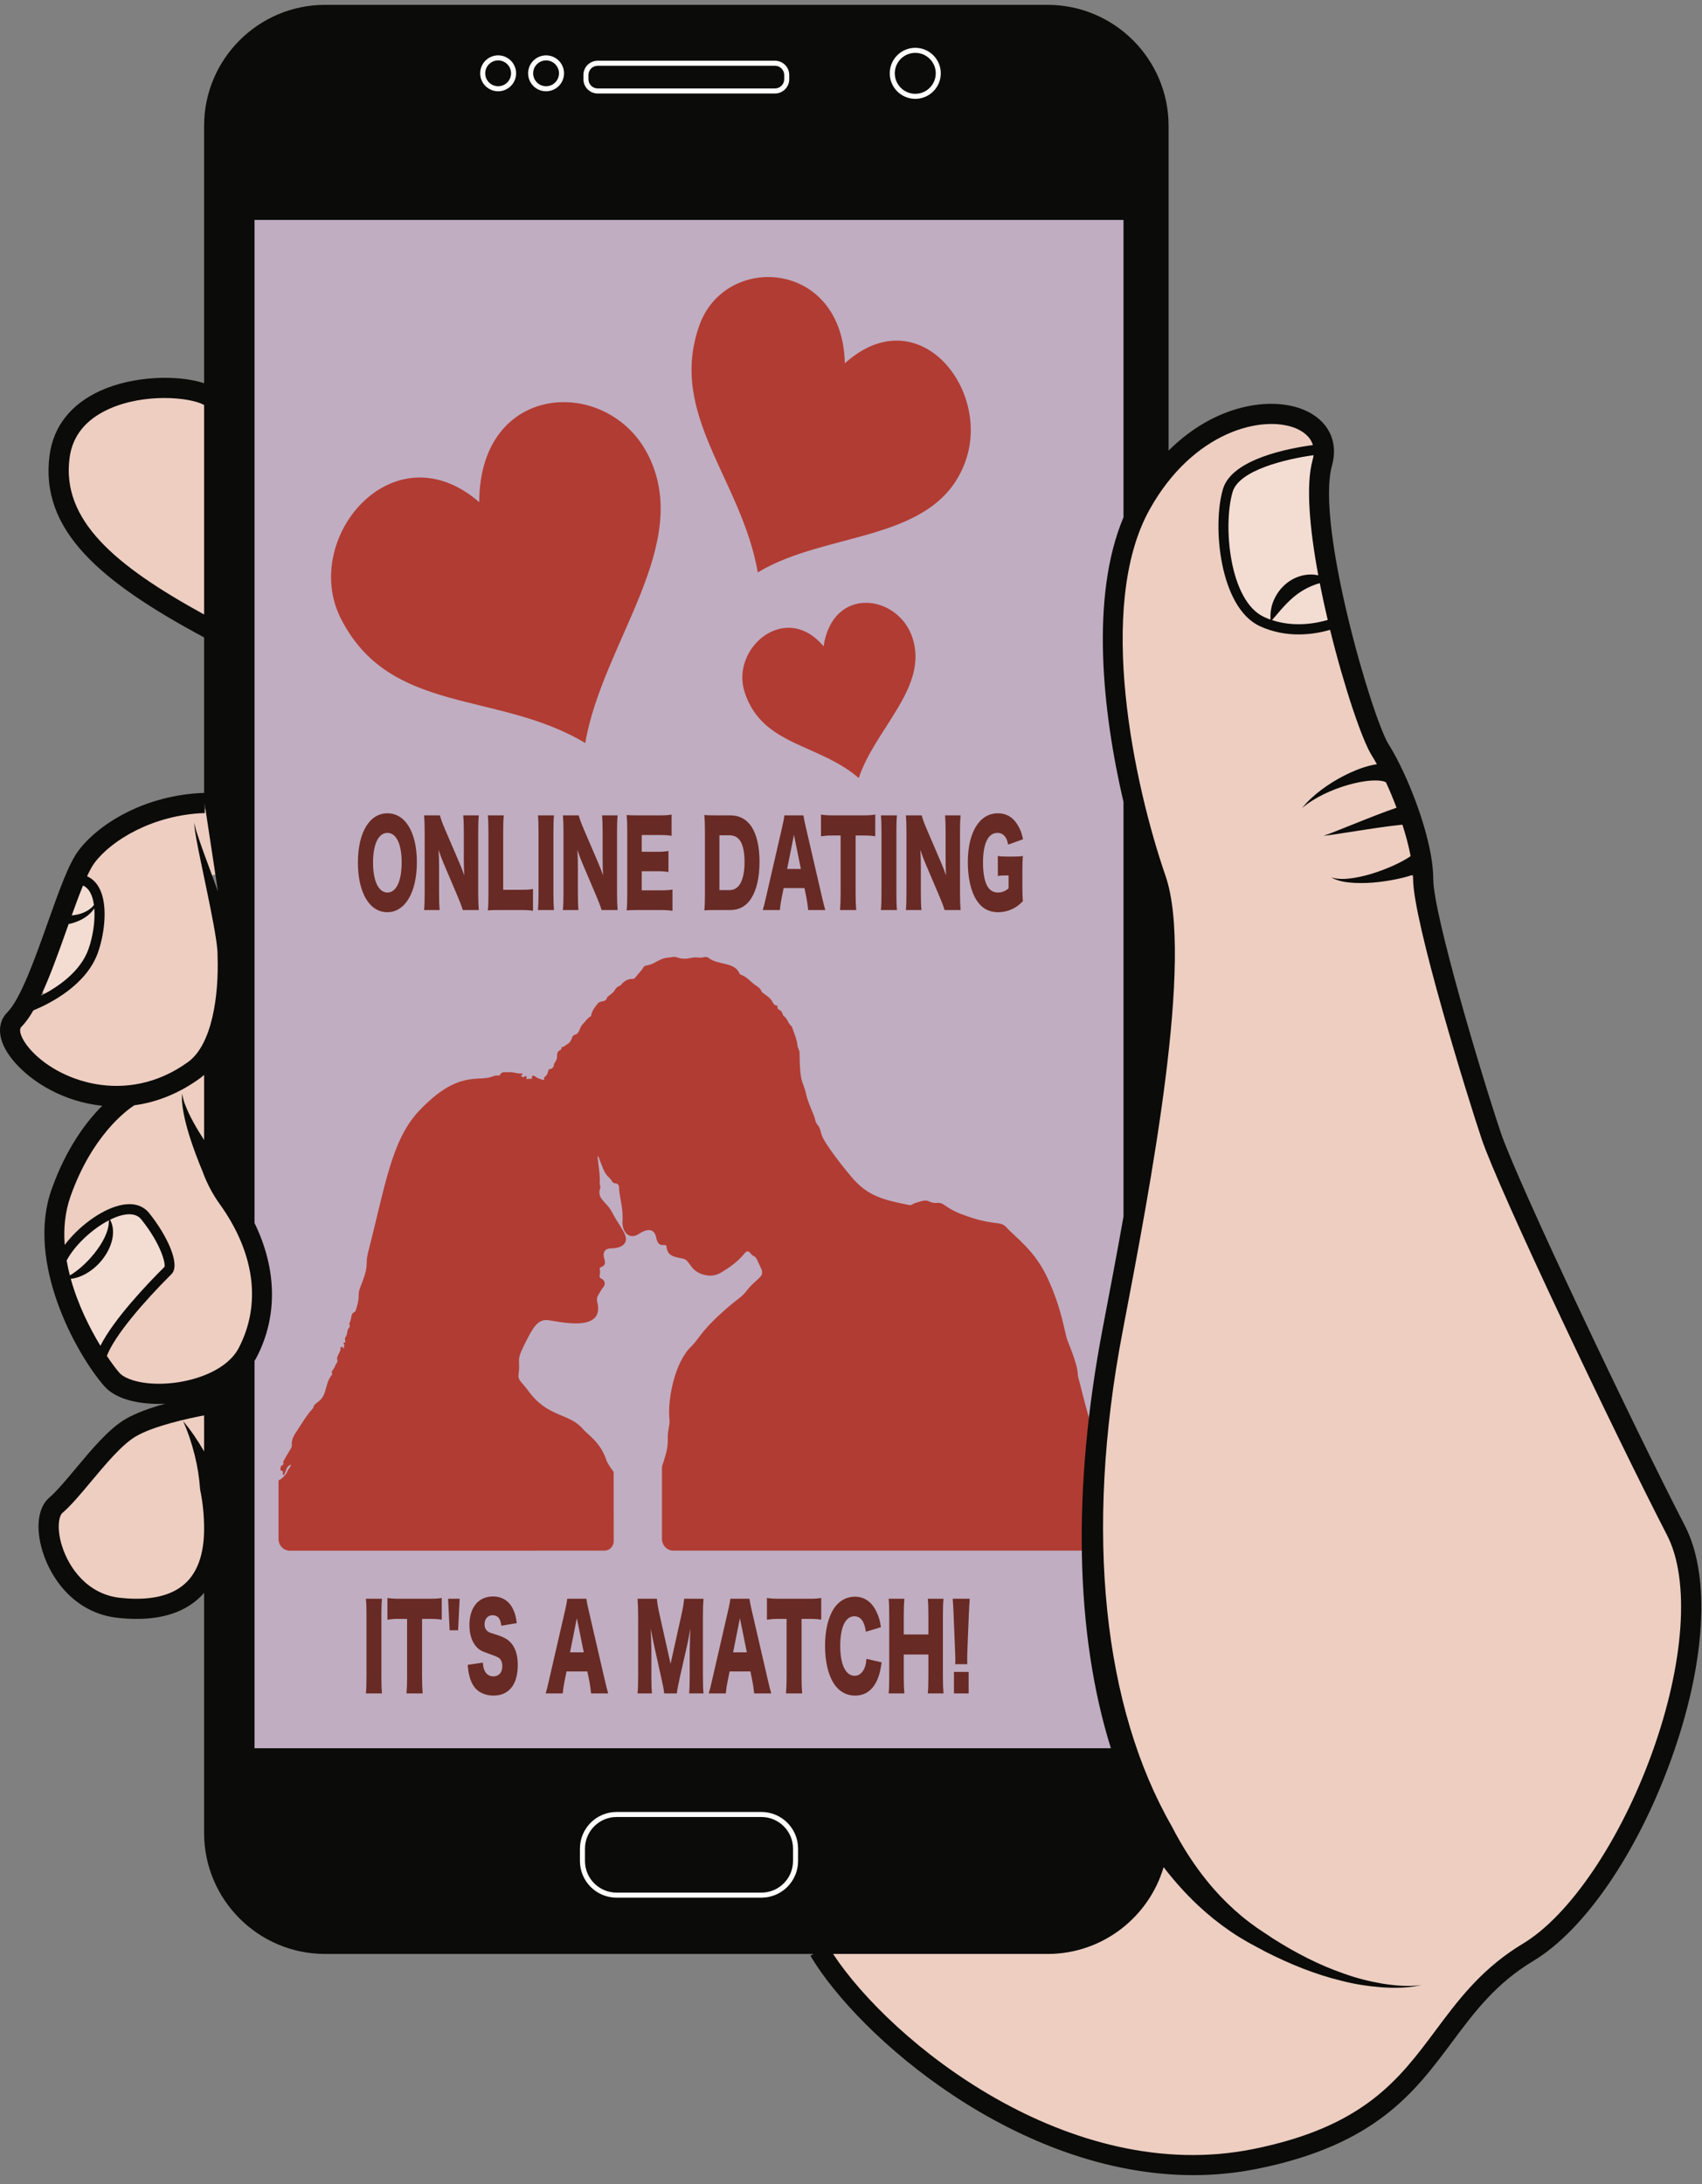 <?xml version="1.0" encoding="UTF-8" standalone="no"?>
<svg
   xmlns:dc="http://purl.org/dc/elements/1.1/"
   xmlns:cc="http://creativecommons.org/ns#"
   xmlns:rdf="http://www.w3.org/1999/02/22-rdf-syntax-ns#"
   xmlns:svg="http://www.w3.org/2000/svg"
   xmlns="http://www.w3.org/2000/svg"
   xmlns:sodipodi="http://sodipodi.sourceforge.net/DTD/sodipodi-0.dtd"
   xmlns:inkscape="http://www.inkscape.org/namespaces/inkscape"
   version="1.1"
   x="0"
   y="0"
   width="399"
   height="512"
   viewBox="0, 0, 399, 512"
   id="svg1214165"
   inkscape:version="0.91 r13725"
   sodipodi:docname="datingappinhand.svg">
  <rect x="0" y="0" width="399" height="512" fill="#808080" stroke="none"/>
  <defs
     id="defs1214172" />
  <sodipodi:namedview
     pagecolor="#ffffff"
     bordercolor="#666666"
     borderopacity="1"
     objecttolerance="10"
     gridtolerance="10"
     guidetolerance="10"
     inkscape:pageopacity="0"
     inkscape:pageshadow="2"
     inkscape:window-width="1916"
     inkscape:window-height="1035"
     id="namedview1214170"
     showgrid="false"
     inkscape:zoom="0.93303299"
     inkscape:cx="246.23729"
     inkscape:cy="296.05024"
     inkscape:window-x="4"
     inkscape:window-y="1"
     inkscape:window-maximized="1"
     inkscape:current-layer="Layer_1" />
  <g
     id="Layer_1">
    <g
       id="g1214995">
      <g
         id="g1214956">
        <rect
           y="415.819"
           x="94.734"
           height="34.712"
           width="139.571"
           id="rect1214954"
           style="opacity:1;fill:#ffffff;fill-opacity:1;fill-rule:evenodd;stroke:none;stroke-width:3;stroke-linecap:round;stroke-linejoin:round;stroke-miterlimit:4;stroke-dasharray:none;stroke-opacity:1" />
        <rect
           style="opacity:1;fill:#ffffff;fill-opacity:1;fill-rule:evenodd;stroke:none;stroke-width:3;stroke-linecap:round;stroke-linejoin:round;stroke-miterlimit:4;stroke-dasharray:none;stroke-opacity:1"
           id="rect1214952"
           width="139.571"
           height="34.712"
           x="100.52"
           y="5.785" />
        <rect
           style="opacity:1;fill:#c0adc1;fill-opacity:1;fill-rule:evenodd;stroke:none;stroke-width:3;stroke-linecap:round;stroke-linejoin:round;stroke-miterlimit:4;stroke-dasharray:none;stroke-opacity:1"
           id="rect1214768"
           width="215.514"
           height="367.367"
           x="54.237"
           y="47.006" />
        <path
           style="opacity:1;fill:#edcec1;fill-opacity:1;fill-rule:evenodd;stroke:#edcec1;stroke-width:3;stroke-linecap:round;stroke-linejoin:round;stroke-miterlimit:4;stroke-dasharray:none;stroke-opacity:1"
           d="M 39.371 93.961 C 34.724 94.059 29.144 94.838 26.541 96.008 C 19.431 99.204 16.773 103.212 16.785 110.729 C 16.801 120.745 24.029 129.423 40.727 139.465 C 44.06 141.47 47.034 143.113 47.332 143.113 C 47.63 143.114 47.873 132.368 47.873 119.232 L 47.873 95.35 L 45.885 94.58 C 44.612 94.087 42.16 93.902 39.371 93.961 z M 298.273 99.842 C 296.066 99.861 293.623 100.256 291.102 101.043 C 280.07 104.487 270.267 115.197 266.361 128.074 C 261.1 145.419 263.762 175.68 272.965 203.137 C 275.256 209.973 275.269 210.079 275.26 224.832 C 275.248 244.284 273.298 259.471 265.189 303.295 C 259.994 331.373 259.463 336.375 259.432 357.531 C 259.402 377.682 260.127 384.625 263.791 399.246 C 268.53 418.156 278.089 436.349 288.482 446.238 C 299.3 456.531 317.312 464.885 328.809 464.943 C 332.349 464.961 332.904 465.116 331.781 465.768 C 329.674 466.991 318.867 465.962 311.545 463.84 C 298.391 460.028 284.196 451.479 276.553 442.766 L 273.02 438.738 L 271.062 442.738 C 268.494 447.988 261.838 454.15 256.35 456.359 C 252.26 458.005 251.54 458.048 224.123 458.268 L 196.08 458.492 L 197.688 460.803 C 200.226 464.453 210.462 474.81 216.01 479.342 C 231.018 491.601 249.23 500.539 265.486 503.621 C 273.432 505.128 290.121 504.591 297.727 502.584 C 315.671 497.849 323.525 492.419 335.887 476.199 C 343.796 465.821 349.12 460.427 355.783 456.037 C 374.952 443.409 391.962 409.084 393.309 380.312 C 393.824 369.298 393.059 365.14 389.102 357.453 C 380.524 340.793 357.206 291.436 350.533 275.814 C 345.008 262.879 332.857 221.25 331.506 210.629 C 330.977 206.471 330.927 206.394 328.811 206.576 C 320.894 207.258 313.284 207.043 312.408 206.111 C 311.619 205.272 311.72 205.171 313.023 205.484 C 315.339 206.041 321.602 204.72 326.113 202.725 L 330.092 200.965 L 329.602 197.893 C 329.332 196.203 328.832 194.541 328.492 194.201 C 328.15 193.859 324.603 194.101 320.545 194.744 C 309.629 196.473 309.22 196.135 317.975 192.629 C 322.35 190.877 326.142 189.353 326.4 189.24 C 326.659 189.128 326.363 187.773 325.744 186.232 L 324.619 183.432 L 320.061 183.797 C 316.796 184.059 314.022 184.902 310.281 186.768 L 305.059 189.373 L 307.471 186.885 C 310.025 184.249 318.786 179.271 320.871 179.271 C 321.595 179.271 321.939 178.898 321.701 178.369 C 318.781 171.862 315.978 164.076 314.02 157.037 L 311.617 148.406 L 306.48 148.732 C 299.287 149.189 295.506 148.012 291.797 144.154 C 289.641 141.912 288.356 139.679 287.363 136.451 C 284.544 127.283 284.752 116.307 287.826 112.018 C 289.64 109.486 295.782 106.523 302.145 105.107 C 306.868 104.057 307.422 103.769 306.609 102.789 C 304.977 100.82 301.953 99.81 298.273 99.842 z M 307.127 107.018 L 305.32 107.396 C 299.885 108.532 293.602 110.952 291.473 112.73 L 289.049 114.754 L 289.049 124.053 C 289.05 132.298 289.246 133.783 290.773 137.164 C 291.721 139.261 293.493 141.817 294.713 142.844 L 296.932 144.711 L 297.889 141.945 C 299.254 138.003 302.19 135.214 305.543 134.678 L 308.359 134.229 L 307.742 129.451 C 307.404 126.824 307.127 120.701 307.127 115.846 L 307.127 107.018 z M 308.322 137.57 C 307.187 137.573 304.992 139.047 301.898 141.898 C 299.097 144.481 298.856 144.927 300.014 145.383 C 301.692 146.044 305.934 146.138 308.742 145.576 C 310.895 145.146 310.899 145.138 310.203 141.779 C 309.82 139.928 309.251 138.14 308.938 137.805 C 308.791 137.647 308.584 137.57 308.322 137.57 z M 47.027 190.967 C 44.722 190.867 37.393 192.706 33.596 194.461 C 28.316 196.901 24.54 199.637 22.502 202.5 L 21.045 204.545 L 22.707 206.797 C 24.122 208.713 24.371 209.927 24.371 214.951 C 24.371 219.961 24.062 221.481 22.332 225.004 C 20.182 229.383 16.427 232.961 11.234 235.576 C 7.691 237.361 4.922 240.872 5.535 242.805 C 6.773 246.704 15.253 252.369 21.873 253.717 C 26.059 254.569 32.868 253.935 37.25 252.283 C 45.02 249.355 48.509 244.453 50.1 234.232 C 51.181 227.285 50.636 220.462 47.994 207.838 C 45.053 193.784 44.855 192.588 45.602 193.396 C 45.958 193.782 46.972 196.315 47.857 199.025 C 48.743 201.736 49.583 203.839 49.723 203.699 C 50.068 203.354 48.163 191.614 47.684 191.135 C 47.584 191.036 47.357 190.981 47.027 190.967 z M 19.816 207.893 L 18.658 210.666 C 18.021 212.191 17.5 213.561 17.5 213.711 C 17.5 214.157 18.052 214.031 19.998 213.145 C 22.109 212.183 22.133 212.077 20.803 209.674 L 19.816 207.893 z M 21.592 214.193 C 21.561 214.189 21.526 214.192 21.486 214.203 C 21.298 214.256 21.011 214.488 20.574 214.871 C 19.878 215.482 18.645 216.183 17.834 216.43 C 16.76 216.756 15.701 218.696 13.941 223.566 C 12.612 227.245 11.355 230.701 11.148 231.244 C 10.543 232.837 13.547 230.955 16.793 227.709 C 19.579 224.923 21.84 219.475 21.84 215.549 C 21.84 214.649 21.81 214.226 21.592 214.193 z M 47.332 253.16 C 47.034 253.296 44.836 254.42 42.449 255.658 C 40.063 256.897 36.263 258.443 34.006 259.094 C 30.635 260.065 29.279 260.975 26.414 264.191 C 20.396 270.947 15.332 282.154 15.332 288.715 L 15.332 290.824 L 18.629 287.785 C 22.499 284.218 27.005 281.999 30.432 281.977 C 33.322 281.958 36.694 285.11 39.1 290.08 C 42.139 296.359 42.013 297.209 37.279 302.326 C 31.623 308.441 28.053 312.93 26.648 315.697 C 25.553 317.855 25.575 318.076 27.041 319.939 C 27.892 321.021 29.591 322.343 30.818 322.877 C 33.807 324.178 40.988 324.155 45.455 322.828 C 53.65 320.395 57.851 314.673 58.555 304.994 C 59.018 298.613 57.042 292.152 52.166 284.125 C 47.102 275.788 42.161 262.744 42.1 257.555 C 42.079 255.834 43.356 256.658 43.779 258.639 C 44.013 259.732 45.019 261.931 46.016 263.521 L 47.828 266.414 L 47.852 259.664 C 47.864 255.952 47.63 253.025 47.332 253.16 z M 30.025 285.037 C 29.523 285.019 29.008 285.106 28.473 285.295 C 26.851 285.866 26.578 286.34 26.77 288.242 C 27.188 292.397 23.283 297.909 18.766 299.539 C 16.913 300.207 17.177 301.67 20.387 308.52 L 23.273 314.68 L 26.658 310.072 C 28.519 307.538 31.985 303.435 34.361 300.955 L 38.682 296.445 L 36.352 291.715 C 34.124 287.191 32.201 285.117 30.025 285.037 z M 24.379 287.412 C 23.128 287.228 16.055 294.606 16.055 296.285 C 16.055 297.161 16.507 297.871 17.064 297.871 C 19.096 297.871 25.187 289.474 24.547 287.555 C 24.519 287.471 24.462 287.424 24.379 287.412 z M 46.186 332.584 C 43.587 332.584 43.484 333.209 45.578 336.238 C 46.642 337.778 47.594 339.049 47.693 339.064 C 47.793 339.08 47.873 337.628 47.873 335.838 C 47.873 332.911 47.703 332.584 46.186 332.584 z M 41.719 333.746 C 40.854 333.709 39.602 334.133 37.574 334.799 C 31.652 336.743 29.344 338.641 20.686 348.686 C 14.09 356.337 13.795 356.825 14.248 359.289 C 15.457 365.862 19.856 371.566 25.184 373.465 C 28.877 374.782 33.751 374.777 38.203 373.455 C 44.59 371.558 47.16 367.141 47.137 358.098 C 47.12 351.541 46.129 344.008 44.596 338.795 C 43.525 335.153 43.16 333.809 41.719 333.746 z "
           id="path1214716" />
        <path
           style="opacity:1;fill:#f3dcd2;fill-opacity:1;fill-rule:evenodd;stroke:#f3dcd2;stroke-width:2.169;stroke-linecap:round;stroke-linejoin:round;stroke-miterlimit:4;stroke-dasharray:none;stroke-opacity:1"
           d="M 307.162 107.01 L 305.338 107.393 C 299.981 108.512 293.623 110.932 291.594 112.627 C 289.626 114.27 289.217 115.201 288.764 119.045 C 287.672 128.316 289.957 138.053 294.285 142.572 C 296.69 145.084 297.139 145.065 297.719 142.426 C 298.629 138.281 303.079 134.436 306.967 134.436 L 308.686 134.436 L 307.666 128.109 C 307.085 124.497 306.757 118.612 306.904 114.396 L 307.162 107.01 z M 308.324 137.57 C 307.191 137.572 305.001 139.04 301.932 141.869 C 299.606 144.013 299.003 144.959 299.686 145.393 C 300.785 146.09 305.676 146.189 308.742 145.576 C 310.895 145.146 310.899 145.138 310.203 141.779 C 309.82 139.928 309.251 138.14 308.938 137.805 C 308.791 137.648 308.586 137.57 308.324 137.57 z M 20.059 208.199 C 19.732 208.199 17.5 213.008 17.5 213.711 C 17.5 214.329 19.395 213.871 20.59 212.965 C 21.622 212.182 21.731 211.624 21.15 210.096 C 20.754 209.052 20.262 208.199 20.059 208.199 z M 21.592 214.193 C 21.561 214.189 21.526 214.192 21.486 214.203 C 21.298 214.256 21.011 214.488 20.574 214.871 C 19.878 215.482 18.645 216.183 17.834 216.43 C 16.76 216.756 15.701 218.696 13.941 223.566 C 12.612 227.245 11.349 230.713 11.137 231.271 C 10.489 232.975 15.234 229.842 17.602 227.002 C 19.751 224.424 21.84 218.779 21.84 215.549 C 21.84 214.649 21.81 214.226 21.592 214.193 z M 30.076 285.031 C 29.585 285.008 29.083 285.092 28.568 285.277 C 27.04 285.829 26.709 286.444 26.592 288.951 C 26.402 293.012 23.431 297.384 19.76 299.004 L 16.889 300.27 L 18.275 303.785 C 19.038 305.719 20.49 308.938 21.504 310.939 L 23.348 314.578 L 26.695 310.021 C 28.536 307.515 31.985 303.435 34.361 300.955 L 38.682 296.445 L 36.352 291.715 C 34.149 287.241 32.203 285.133 30.076 285.031 z M 24.346 287.379 C 23.081 287.208 16.055 294.617 16.055 296.314 C 16.055 297.17 16.509 297.871 17.064 297.871 C 19.134 297.871 25.2 289.444 24.518 287.518 C 24.488 287.435 24.43 287.39 24.346 287.379 z "
           id="path1214751" />
        <g
           id="g1214884"
           transform="matrix(0.084,0,0,0.087,63.197,222.809)"
           style="fill:#b13c33;fill-opacity:1">
          <path
             id="path1214886"
             d="m 2258.006,1154.995 c -5.796,-17.22 5.285,-17.828 -30.655,-102.681 -8.953,-21.137 -14.135,-81.196 -55.26,-167.671 -36.334,-76.403 -87.454,-108.489 -115.865,-138.572 -18.485,-19.572 -33.634,-1.336 -126.469,-35.838 -47.234,-17.555 -46.225,-31.997 -68.33,-29.882 -7.144,0.683 -13.726,-0.698 -20.457,-3.947 -12.385,-5.979 -24.325,0.504 -36.231,3.416 -11.491,2.811 -11.22,7.928 -20.556,6.123 -72.562,-14.037 -115.012,-24.246 -159.651,-74.886 -14.442,-16.384 -79.044,-92.64 -84.753,-116.945 -7.164,-30.502 -12.75,-17.221 -18.52,-42.715 -2.006,-8.864 -18.908,-41.143 -23.688,-63.129 -8.562,-39.383 -17.728,-24.017 -18.534,-113.034 -0.057,-6.372 -5.021,-11.994 -5.711,-18.754 -1.778,-17.418 -9.38,-33.123 -15.152,-49.361 -0.234,-0.659 -0.024,-1.758 -0.434,-2.031 -10.515,-6.989 -11.879,-21.26 -22.585,-28.176 -4.333,-2.799 -2.896,-9.471 -7.493,-12.597 -1.385,-0.942 -1.944,-3.201 -3.949,-3.763 -10.45,-2.927 -2.849,-11.587 -9.296,-12.321 -6.362,-0.725 -8.545,-5.121 -11.236,-10.116 -5.547,-10.294 -15.97,-15.772 -24.893,-22.602 -1.849,-1.416 -4.574,-2.993 -5.109,-4.521 -4.049,-11.545 -15.674,-15.248 -23.752,-22.041 -10.016,-8.423 -19.697,-18.27 -32.669,-22.868 -2.191,-0.777 -4.31,-1.589 -5.434,-4.134 -14.098,-31.935 -59.715,-21.16 -87.06,-42.362 -3.672,-2.848 -9.722,-2.117 -13.967,-1.03 -9.846,2.522 -19.575,-1.06 -29.4,0.864 -18.329,3.591 -27.603,4.83 -45.084,-0.968 -8.027,-2.663 -15.27,0.606 -22.864,0.9 -14.423,0.559 -26.133,7.164 -38.261,13.651 -18.979,10.151 -27.874,5.238 -31.819,13.33 -3.197,6.556 -20.744,23.93 -22.311,26.833 -1.449,2.684 -4.215,3.538 -7.285,3.513 -13.752,-0.112 -24.308,6.31 -32.854,16.505 -2.167,2.585 -11.929,3.813 -16.874,13.551 -3.636,7.16 -11.427,10.7 -17.143,16.109 -1.324,1.253 -3.59,1.836 -4.14,3.682 -4.583,15.381 -18.363,7.196 -25.982,16.239 -8.116,9.634 -16.487,19.103 -18.617,32.191 -0.3,1.841 -1.586,2.815 -3.089,3.632 -8.763,4.76 -13.505,13.646 -20.489,19.986 -7.803,7.084 -7.684,18.057 -15.237,24.687 -0.98,0.86 -1.444,2.571 -2.92,2.807 -17.127,2.728 -7.944,17.795 -26.074,27.2 -4.344,2.253 -7.795,6.707 -13.131,7.061 -4.961,0.33 1.395,5.307 -6.465,8.697 -7.688,3.316 -8.037,10.309 -7.905,16.494 0.139,6.527 -2.813,11.242 -5.663,16.322 -0.913,1.627 -2.973,3.098 -2.992,4.659 -0.105,8.71 -5.092,12.462 -12.911,13.61 -2.274,0.334 -2.051,1.918 -2.521,3.541 -1.879,6.481 -3.711,13.08 -9.98,17.019 -1.243,0.781 -2.552,1.704 -2.172,3.33 1.714,7.352 -2.996,4.63 -6.157,3.874 -20.638,-4.939 -20.027,-13.008 -26.033,-9.554 -3.638,2.092 -1.262,4.805 -1.33,7.093 -4.44,1.213 -8.684,-0.43 -12.906,1.301 -2.573,1.055 -3.005,-0.857 -2.466,-3.685 0.683,-3.585 -2.282,-6.113 -5.041,-3.52 -5.916,5.561 -7.604,-1.062 -11.346,-2.314 1.258,-2.723 5.772,0.08 5.099,-3.805 -0.537,-3.101 -3.452,-1.779 -5.242,-1.749 -11.347,0.192 -22.308,-4.535 -33.464,-3.533 -8.482,0.761 -19.268,-3.319 -24.696,7.919 -0.704,1.457 -2.447,1.367 -3.844,1.201 -6.252,-0.741 -12.05,0.803 -17.878,2.912 -39.754,14.39 -94.779,-18.763 -203.475,92.008 -77.156,78.63 -94.748,202.942 -142.277,381.281 -8.851,33.212 2.824,31.836 -15.784,78.967 -8.35,21.148 -10.831,24.395 -10.543,39.76 0.244,13.061 -8.309,40.759 -10.455,41.525 -12.181,4.351 -9.287,16.574 -13.034,25.212 -1.128,2.601 -3.377,6.93 -2.596,8.277 4.27,7.369 -3.554,10.93 -4.868,16.385 -1.491,6.19 -1.272,13.434 -6.236,18.925 -1.493,1.652 -0.835,5.444 -0.774,8.247 0.056,2.557 2.934,6.125 -2.911,5.791 -1.545,-0.088 -1.817,1.978 -1.182,2.696 4.43,5.014 -1.261,10.513 1.262,15.66 -2.151,-1.441 -1.618,-4.281 -4.197,-5.489 -1.031,-0.483 -1.92,-1.921 -3.341,-1.474 -1.404,0.441 -2.656,1.715 -2.352,3.195 2.022,9.815 -12.706,22.455 -8.992,32.163 2.263,5.914 -3.619,9.893 -5.508,14.855 -5.506,14.464 -13.12,15.465 -8.91,22.598 1.328,2.25 -1.196,3.424 -2.246,4.689 -11.822,14.261 -13.075,32.746 -19.729,49.057 -10.189,24.975 -28.409,23.385 -30.518,37.604 -0.152,1.026 -1.257,1.979 -2.065,2.83 -17.34,18.271 -30.079,39.982 -44.297,60.51 -7.178,10.364 -14.863,22.705 -13.766,35.378 0.919,10.615 -2.72,8.752 -24.636,48.105 6.34,8.29 -6.762,7.382 -6.434,13.615 0.22,4.174 -3.73,8.578 3.918,9.89 5.23,0.896 -0.578,10.237 3.811,11.129 2.902,0.59 2.222,-1.136 9.516,-18.454 2.094,-4.972 6.438,-7.31 11.58,-9.949 -1.498,8.27 -8.24,12.574 -10.604,19.419 -2.91,8.43 -17.029,21.506 -24.15,23.281 l 0,158.18 c 0,17.348 14.064,31.41 31.412,31.408 292.744,-0.039 585.489,-0.058 878.233,-0.075 14.273,-10e-4 25.842,-11.571 25.842,-25.844 0,0 -0.208,-186.055 -0.292,-186.309 -0.066,-0.202 -16.543,-20.59 -20.78,-32.984 -16.217,-47.435 -51.794,-67.517 -64.898,-82.537 -37.892,-43.429 -98.361,-30.66 -151.969,-102.395 -17.554,-23.489 -30.084,-28.748 -27.774,-44.374 6.081,-41.129 -8.218,-33.549 16.682,-81.37 23.442,-45.02 36.531,-68.811 66.525,-65.229 28.108,3.356 157.902,35.163 136.641,-48.478 -1.851,-7.284 -1.061,-13.52 2.766,-19.542 4.685,-7.373 8.787,-15.092 14.632,-21.764 6.137,-7.006 3.535,-18.005 -5.569,-21.816 -10.841,-4.538 -1.301,-12.255 -5.043,-25.895 -2.434,-8.873 18.763,-2.741 13.805,-24.158 -0.532,-2.299 -1.42,-4.513 -2.022,-6.799 -3.887,-14.74 3.671,-25.042 18.933,-24.938 25.653,0.174 50.169,-10.641 40.226,-35.811 -6.777,-17.158 -21.452,-33.242 -36.108,-60.857 -16.419,-30.937 -43.837,-35.32 -33.422,-66.64 1.46,-4.391 -1.831,-7.208 -1.559,-10.882 1.763,-23.83 -3.499,-47.079 -5.739,-70.577 -0.104,-1.091 -0.345,-2.353 1.64,-3.828 15.166,37.27 16.843,45.433 29.951,57.424 11.323,10.358 7.291,14.737 18.405,15.913 6.326,0.669 9.561,4.617 9.769,10.871 0.57,17.09 4.897,33.623 7.495,50.406 5.75,37.146 -1.19,42.945 4.536,59.873 6.904,20.411 24.538,26.914 42.645,15.379 23.967,-15.268 43.694,-15.786 49.055,9.832 6.96,33.278 27.443,11.224 28.922,25.069 2.592,24.263 20.579,26.67 45.222,31.249 20.736,3.852 18.286,30.507 54.011,42.18 17.449,5.701 35.364,5.502 51.997,-4.047 24.262,-13.928 47.249,-29.455 65.541,-51.147 13.314,-15.788 16.57,2.363 24.916,5.435 10.084,3.712 10.981,12.487 21.179,32.214 13.541,26.193 -10.325,25.275 -40.868,63.809 -11.347,14.317 -27.116,23.541 -41.008,34.839 -87.063,70.81 -87.643,90.918 -113.106,114.571 -44.587,41.421 -65.928,141.265 -59.765,196.351 1.573,14.057 -5.825,31.138 -4.797,52.138 1.295,26.436 -8.353,50.159 -16.219,74.326 l 0,194.579 c 0,17.534 14.214,31.747 31.748,31.746 388.524,-0.018 777.048,-0.025 1165.573,-0.025 16.996,0 30.773,-13.778 30.773,-30.774 0,-228.764 3.903,-231.155 -12.209,-263.092 -24.166,-47.903 -46.782,-150.144 -52.939,-168.438 z"
             inkscape:connector-curvature="0"
             style="fill:#b13c33;fill-opacity:1" />
        </g>
        <path
           fill="#0B0B09"
           d="M390.806,359.887 C378.55,336.138 351.43,279.136 347.338,266.991 C344.069,257.291 331.275,215.876 331.275,206.077 C331.275,205.759 331.251,205.414 331.235,205.078 C330.454,205.34 329.679,205.565 328.905,205.759 C327.015,206.223 325.127,206.55 323.233,206.77 C321.339,206.988 319.429,207.075 317.529,206.981 C315.65,206.868 313.683,206.616 312.058,205.673 C313.837,206.244 315.687,206.07 317.469,205.802 C319.257,205.506 321.014,205.042 322.728,204.461 C324.439,203.878 326.115,203.2 327.704,202.422 C328.497,202.034 329.273,201.618 329.981,201.171 C330.233,201.02 330.469,200.86 330.694,200.698 C330.252,198.361 329.581,195.852 328.776,193.341 C328.629,193.352 328.483,193.365 328.339,193.376 C327.5,193.461 326.652,193.559 325.796,193.672 C324.086,193.895 322.367,194.143 320.645,194.405 L315.477,195.201 C313.75,195.451 312.031,195.776 310.286,195.925 C311.939,195.393 313.541,194.692 315.165,194.061 L320.031,192.122 C321.658,191.479 323.29,190.846 324.944,190.231 C325.746,189.93 326.562,189.641 327.39,189.358 C326.628,187.328 325.812,185.363 324.983,183.552 L324.982,183.55 L324.983,183.55 L324.921,183.413 C324.775,183.318 324.569,183.216 324.281,183.155 C323.575,182.968 322.651,182.934 321.732,182.979 C319.869,183.073 317.915,183.468 316.008,184.014 C314.095,184.559 312.213,185.282 310.393,186.155 C308.584,187.046 306.827,188.086 305.263,189.425 C306.542,187.809 308.111,186.41 309.776,185.147 C311.455,183.899 313.244,182.779 315.134,181.818 C317.03,180.856 319.006,180.022 321.189,179.475 C321.708,179.352 322.237,179.241 322.79,179.16 C322.376,178.412 321.971,177.709 321.585,177.104 C319.387,173.649 315.173,161.305 311.817,147.652 C310.039,148.173 307.435,148.731 304.43,148.731 C301.619,148.731 298.459,148.242 295.309,146.772 C285.952,142.404 284.129,123.315 286.701,114.641 C288.783,107.613 302.036,105.104 307.784,104.338 C307.133,102.161 305.17,100.986 303.771,100.409 C296.013,97.214 279.759,101.044 269.512,119.425 C256.853,142.126 265.891,184.089 273.227,205.305 C279.904,224.617 269.882,277.044 263.25,311.736 L263.167,312.175 C254.087,359.674 258.829,400.452 274.658,428.063 C275.231,429.189 275.837,430.298 276.464,431.395 C276.828,432.03 277.199,432.658 277.579,433.283 C279.66,436.695 282.003,439.944 284.644,442.947 C286.625,445.196 288.781,447.289 291.088,449.212 C292.243,450.178 293.439,451.079 294.676,451.95 L298.508,454.503 C303.694,457.779 309.177,460.656 315.007,462.66 C317.909,463.714 320.91,464.472 323.957,465.001 C327.003,465.493 330.132,465.781 333.23,465.355 C333.136,465.377 333.042,465.393 332.947,465.413 C329.982,466.068 326.894,466.082 323.853,465.882 C320.711,465.639 317.569,465.155 314.505,464.361 C308.339,462.873 302.419,460.453 296.752,457.583 L292.551,455.325 C291.152,454.528 289.764,453.675 288.429,452.757 C285.751,450.926 283.207,448.885 280.835,446.658 C277.911,443.908 275.232,440.903 272.788,437.717 C269.321,449.466 258.442,458.067 245.584,458.067 L195.298,458.067 C208.947,478.794 250.708,512.496 293.786,503.806 C319.708,498.578 327.921,487.562 336.618,475.899 C341.594,469.221 346.733,462.331 355.303,456.729 L357.025,455.648 C367.945,449.085 379.804,431.594 387.238,411.086 C394.872,390.031 396.24,370.412 390.806,359.887 M47.847,331.812 C44.232,332.5 35.938,334.278 31.73,336.801 C28.539,338.716 24.726,343.281 21.363,347.307 C18.925,350.225 16.623,352.98 14.613,354.694 C13.828,355.363 13.248,358.245 14.498,362.306 C16.158,367.7 20.607,373.755 28.119,374.574 C34.951,375.317 40.07,374.209 43.335,371.282 C46.328,368.595 47.847,364.264 47.847,358.409 C47.847,355.213 47.533,352.125 46.916,349.232 L47.847,349.033 L47.847,349.027 L46.914,349.222 C46.738,346.542 46.318,343.814 45.639,341.116 C44.967,338.418 44.091,335.731 42.92,333.142 C44.762,335.317 46.381,337.71 47.83,340.229 L47.847,340.259 L47.847,331.812 z M40.748,324.186 C46.402,323.516 53.376,321.003 55.99,315.961 C61.326,305.669 59.715,293.676 51.453,282.19 C49.943,280.092 48.66,277.69 47.638,275.05 L47.656,275.043 C47.039,273.564 46.443,272.074 45.884,270.572 C45.331,269.09 44.813,267.596 44.345,266.085 C43.867,264.503 43.431,262.907 43.107,261.289 C42.809,259.675 42.51,258.013 42.726,256.388 C42.908,257.997 43.576,259.475 44.229,260.922 C44.912,262.364 45.691,263.758 46.505,265.125 C46.941,265.845 47.389,266.555 47.847,267.259 L47.847,252.002 C47.533,252.276 47.21,252.542 46.869,252.788 C42.308,256.091 37.64,258 33.099,258.857 C32.556,258.96 32.014,259.044 31.475,259.117 C29.498,260.41 21.555,266.306 16.546,280.418 C15.232,284.121 14.881,288.005 15.166,291.856 C18.31,287.661 23.539,283.679 28.021,282.59 C31.835,281.664 33.912,283.065 34.984,284.405 C39.244,289.732 42.365,296.529 40.213,298.681 L40.076,298.82 C33.726,305.141 26.893,313.045 25.047,317.867 C26.22,319.625 27.253,320.98 27.968,321.804 C29.49,323.559 34.369,324.937 40.748,324.186 M16.589,299.805 C18.259,305.837 21.035,311.375 23.541,315.498 C26.693,309.209 34.609,300.927 38.408,297.145 L38.543,297.011 C38.873,296.305 37.798,291.708 33.137,285.881 C32.205,284.713 30.671,284.38 28.578,284.887 C27.687,285.104 26.746,285.477 25.793,285.949 C26.601,287.32 26.652,289.119 26.281,290.685 C25.867,292.42 25.007,294.003 23.92,295.365 C22.831,296.729 21.478,297.875 19.945,298.708 C18.912,299.258 17.757,299.679 16.589,299.805 M16.379,299.003 C17.295,298.456 18.119,297.84 18.902,297.171 C20.066,296.169 21.131,295.067 22.081,293.881 C23.029,292.697 23.877,291.441 24.527,290.088 C25.111,288.864 25.519,287.563 25.549,286.068 C21.568,288.114 17.423,292.039 15.623,295.506 C15.828,296.684 16.081,297.851 16.379,299.003 M44.097,248.96 C49.717,244.889 51.348,233.386 51,223.979 C50.988,223.462 51.002,222.938 50.914,222.288 C50.867,221.679 50.771,221.035 50.678,220.391 C50.494,219.108 50.267,217.804 50.025,216.499 C49.545,213.888 49.008,211.268 48.463,208.647 L46.826,200.776 C46.559,199.46 46.291,198.145 46.054,196.822 C45.837,195.503 45.527,194.169 45.582,192.822 C45.723,194.149 46.219,195.405 46.627,196.675 C47.051,197.94 47.508,199.198 47.963,200.455 L50.736,207.999 C50.857,208.329 50.976,208.662 51.098,208.993 L47.945,188.243 L48.02,190.604 C35.975,190.991 26.173,196.92 22.164,202.266 C21.619,202.993 21.029,204.088 20.41,205.425 C21.316,205.827 22.092,206.455 22.715,207.304 C25.65,211.292 24.471,219.059 22.962,223.307 C20.264,230.905 11.877,235.193 7.82,236.872 C6.908,238.445 5.973,239.763 5.007,240.727 C4.246,241.49 5.037,243.617 6.887,245.787 C13.291,253.297 29.546,259.498 44.097,248.96 M9.6,233.429 C13.556,231.401 18.853,227.818 20.736,222.516 C21.775,219.593 22.343,215.938 22.103,212.949 L22.076,212.997 C21.535,213.819 20.795,214.513 19.963,215.061 C19.13,215.615 18.205,216.024 17.244,216.329 C16.865,216.454 16.477,216.546 16.087,216.625 C15.945,217.028 15.802,217.43 15.66,217.832 C13.705,223.338 11.71,228.944 9.6,233.429 M16.812,214.598 L16.886,214.593 C17.742,214.511 18.597,214.336 19.408,214.018 C20.217,213.703 20.986,213.245 21.619,212.623 C21.76,212.483 21.894,212.331 22.023,212.175 C21.834,210.774 21.445,209.561 20.811,208.703 C20.441,208.198 19.992,207.831 19.466,207.593 C18.607,209.672 17.711,212.095 16.812,214.598 M47.847,144.054 L47.847,94.938 C44.563,93.102 33.826,92.091 25.432,95.929 C20.061,98.384 16.994,102.214 16.313,107.313 C14.378,121.828 26.715,132.466 47.847,144.054 M112.57,17.19 C112.57,19.513 114.458,21.399 116.781,21.399 C119.101,21.399 120.99,19.513 120.99,17.19 C120.99,14.869 119.101,12.979 116.781,12.979 C114.458,12.979 112.57,14.869 112.57,17.19 M128.016,12.979 C125.695,12.979 123.806,14.869 123.806,17.19 C123.806,19.513 125.695,21.399 128.016,21.399 C130.337,21.399 132.226,19.513 132.226,17.19 C132.226,14.869 130.337,12.979 128.016,12.979 M181.682,14.236 L140.111,14.236 C138.269,14.236 136.77,15.735 136.77,17.577 L136.77,18.576 C136.77,20.418 138.269,21.917 140.111,21.917 L181.682,21.917 C183.525,21.917 185.023,20.418 185.023,18.576 L185.023,17.577 C185.023,15.735 183.525,14.236 181.682,14.236 M214.567,11.208 C211.268,11.208 208.584,13.891 208.584,17.19 C208.584,20.489 211.268,23.173 214.567,23.173 C217.867,23.173 220.549,20.489 220.549,17.19 C220.549,13.891 217.867,11.208 214.567,11.208 M135.955,436.281 C135.955,441.018 139.808,444.871 144.545,444.871 L178.501,444.871 C183.238,444.871 187.092,441.018 187.092,436.281 L187.092,433.373 C187.092,428.636 183.238,424.783 178.501,424.783 L144.545,424.783 C139.808,424.783 135.955,428.636 135.955,433.373 L135.955,436.281 z M263.382,188.014 C258.433,166.845 255.567,139.768 263.382,121.268 L263.382,51.557 L59.664,51.557 L59.664,286.705 C64.9,297.424 65.158,308.551 60.186,318.137 C60.027,318.447 59.848,318.748 59.664,319.048 L59.664,409.847 L260.43,409.847 C252.058,383.116 251.307,349.042 258.524,311.288 L258.608,310.848 C260.06,303.255 261.743,294.447 263.382,285.191 L263.382,188.014 z M298.187,145.366 C303.417,147.108 308.527,146.139 311.259,145.337 C310.583,142.473 309.954,139.573 309.392,136.701 C308.672,136.908 308.006,137.145 307.367,137.427 C306.105,137.968 304.992,138.625 303.95,139.414 C302.908,140.205 301.941,141.138 300.966,142.192 C300.054,143.143 299.234,144.241 298.187,145.366 M307.713,107.84 C307.827,107.44 307.891,107.068 307.938,106.707 C301.542,107.6 290.488,110.177 288.965,115.313 C286.66,123.098 288.173,140.834 296.309,144.631 C296.825,144.871 297.34,145.081 297.856,145.264 C297.75,143.72 297.98,142.166 298.608,140.723 C299.288,139.153 300.37,137.682 301.807,136.591 C303.234,135.493 305.006,134.811 306.786,134.7 C307.543,134.649 308.31,134.711 309.044,134.88 C307.012,123.944 306.085,113.657 307.713,107.84 M391.682,412.698 C383.781,434.492 371.434,452.502 359.46,459.699 C350.636,465.002 345.667,471.667 340.406,478.723 C331.562,490.587 322.417,502.854 294.718,508.44 C289.701,509.452 284.695,509.919 279.75,509.919 C238.607,509.919 201.359,477.626 189.984,458.487 L190.691,458.067 L76.21,458.067 C60.57,458.067 47.847,445.343 47.847,429.703 L47.847,373.419 C47.422,373.906 46.973,374.368 46.492,374.8 C42.99,377.942 38.133,379.524 32.018,379.524 C30.615,379.524 29.143,379.44 27.607,379.273 C17.816,378.206 12.082,370.528 9.979,363.697 C8.285,358.192 8.886,353.363 11.547,351.096 C13.253,349.642 15.43,347.036 17.736,344.278 C21.514,339.752 25.423,335.074 29.298,332.748 C31.791,331.253 35.332,330.022 38.718,329.075 C38.227,329.096 37.738,329.12 37.24,329.12 C32.287,329.12 27.101,328.022 24.395,324.9 C17.763,317.247 6.029,295.919 12.091,278.838 C15.545,269.108 20.277,262.91 23.968,259.226 C15.154,258.315 7.57,253.872 3.289,248.854 C-1.154,243.643 -0.463,239.513 1.664,237.386 C4.822,234.227 8.213,224.677 11.205,216.251 C13.828,208.865 16.091,202.485 18.382,199.43 C23.203,193.005 34.18,186.326 47.847,185.882 L47.847,149.429 C23.576,136.397 9.273,124.348 11.628,106.688 C12.525,99.968 16.619,94.761 23.467,91.629 C31.318,88.041 41.783,87.846 47.847,89.835 L47.847,29.502 C47.847,13.862 60.57,1.138 76.21,1.138 L245.584,1.138 C261.224,1.138 273.949,13.862 273.949,29.502 L273.949,105.638 C284.945,94.669 298.07,92.949 305.572,96.039 C311.298,98.397 313.863,103.408 312.266,109.115 C308.367,123.045 321.703,168.481 325.575,174.567 C326.717,176.364 327.979,178.753 329.219,181.456 L329.222,181.461 L329.221,181.461 C332.702,189.05 336.001,199.17 336.001,206.077 C336.001,214.186 347.227,251.865 351.817,265.481 C355.724,277.074 382.88,334.222 395.007,357.719 C401.115,369.553 399.872,390.106 391.682,412.698 M144.545,443.69 L178.501,443.69 C182.586,443.69 185.91,440.366 185.91,436.281 L185.91,433.373 C185.91,429.288 182.586,425.964 178.501,425.964 L144.545,425.964 C140.46,425.964 137.136,429.288 137.136,433.373 L137.136,436.281 C137.136,440.366 140.46,443.69 144.545,443.69 M140.111,15.418 C138.921,15.418 137.953,16.388 137.953,17.577 L137.953,18.576 C137.953,19.766 138.921,20.735 140.111,20.735 L181.682,20.735 C182.873,20.735 183.842,19.766 183.842,18.576 L183.842,17.577 C183.842,16.388 182.873,15.418 181.682,15.418 L140.111,15.418 z M209.766,17.19 C209.766,19.837 211.919,21.991 214.567,21.991 C217.214,21.991 219.369,19.837 219.369,17.19 C219.369,14.543 217.214,12.39 214.567,12.39 C211.919,12.39 209.766,14.543 209.766,17.19 M116.781,20.219 C118.451,20.219 119.808,18.86 119.808,17.19 C119.808,15.52 118.451,14.162 116.781,14.162 C115.111,14.162 113.751,15.52 113.751,17.19 C113.751,18.86 115.111,20.219 116.781,20.219 M128.016,14.162 C129.686,14.162 131.044,15.52 131.044,17.19 C131.044,18.86 129.686,20.219 128.016,20.219 C126.347,20.219 124.988,18.86 124.988,17.19 C124.988,15.52 126.347,14.162 128.016,14.162"
           id="path1214168" />
        <g
           style="clip-rule:evenodd;fill:#b13c33;fill-opacity:1;fill-rule:evenodd;image-rendering:optimizeQuality;shape-rendering:geometricPrecision;text-rendering:geometricPrecision"
           id="g1214836"
           transform="matrix(30.23,0,0,33.338,77.615,64.945)">
          <g
             id="Layer_x0020_1"
             style="fill:#b13c33;fill-opacity:1">
            <path
               id="path1214828"
               d="M 1.971,3.277 C 1.291,2.906 0.456,3.084 0.075,2.4 -0.237,1.839 0.481,1.059 1.149,1.583 1.151,0.734 2.142,0.695 2.455,1.245 2.815,1.877 2.105,2.568 1.971,3.277 l 3.9e-6,0 z M 3.309,2.077 C 3.184,1.423 2.61,0.967 2.856,0.34 3.057,-0.173 3.967,-0.122 3.984,0.607 4.548,0.145 5.116,0.781 4.922,1.289 4.699,1.873 3.852,1.779 3.309,2.077 l 0,-3.9e-6 z M 4.092,3.523 C 3.779,3.278 3.342,3.298 3.207,2.919 3.096,2.61 3.525,2.276 3.819,2.597 3.891,2.167 4.396,2.231 4.508,2.535 4.636,2.885 4.219,3.175 4.092,3.523 Z"
               inkscape:connector-curvature="0"
               style="fill:#b13c33;fill-opacity:1" />
          </g>
        </g>
        <g
           transform="scale(0.801,1.248)"
           style="font-style:normal;font-weight:normal;font-size:21.379px;line-height:125%;font-family:sans-serif;letter-spacing:0px;word-spacing:0px;fill:#682a24;fill-opacity:1;stroke:none;stroke-width:1px;stroke-linecap:butt;stroke-linejoin:miter;stroke-opacity:1"
           id="text1214896">
          <path
             d="m 113.389,152.775 c -5.259,0 -8.637,3.613 -8.637,9.257 0,5.665 3.378,9.321 8.616,9.321 5.195,0 8.637,-3.741 8.637,-9.385 0,-5.601 -3.356,-9.193 -8.616,-9.193 z m 0,14.879 c -2.608,0 -4.212,-2.159 -4.212,-5.644 0,-3.442 1.603,-5.558 4.212,-5.558 2.587,0 4.169,2.095 4.169,5.558 0,3.506 -1.582,5.644 -4.169,5.644 z"
             style="font-style:normal;font-variant:normal;font-weight:800;font-stretch:normal;font-family:'Hiragino Kaku Gothic Std';-inkscape-font-specification:'Hiragino Kaku Gothic Std Ultra-Bold';fill:#682a24;fill-opacity:1"
             id="path1214905" />
          <path
             d="m 130.275,155.832 c -0.834,-1.24 -1.304,-2.095 -1.518,-2.672 l -4.639,0 c 0.128,0.983 0.171,1.945 0.171,3.185 l 0,11.245 c 0,1.582 -0.043,2.523 -0.171,3.356 l 4.554,0 c -0.128,-0.919 -0.171,-1.86 -0.171,-3.335 l 0,-4.789 c 0,-1.048 -0.043,-2.223 -0.15,-3.185 0.599,1.133 0.962,1.774 1.539,2.63 l 3.955,5.965 c 0.727,1.112 1.219,1.903 1.603,2.715 l 4.682,0 c -0.107,-0.898 -0.171,-1.881 -0.171,-3.185 l 0,-11.352 c 0,-1.39 0.043,-2.288 0.171,-3.25 l -4.554,0 c 0.128,0.983 0.171,1.839 0.171,3.25 l 0,4.874 c 0,1.197 0.043,2.181 0.128,3.164 -0.513,-0.941 -0.919,-1.625 -1.539,-2.544 l -4.062,-6.071 z"
             style="font-style:normal;font-variant:normal;font-weight:800;font-stretch:normal;font-family:'Hiragino Kaku Gothic Std';-inkscape-font-specification:'Hiragino Kaku Gothic Std Ultra-Bold';fill:#682a24;fill-opacity:1"
             id="path1214907" />
          <path
             d="m 152.445,170.947 c 1.71,0 2.758,0.043 3.549,0.15 l 0,-4.105 c -1.005,0.128 -1.732,0.15 -3.549,0.15 l -5.174,0 0,-10.604 c 0,-1.668 0.021,-2.266 0.171,-3.378 l -4.661,0 c 0.128,1.026 0.171,1.945 0.171,3.442 l 0,11.288 c 0,1.432 -0.043,2.373 -0.171,3.121 0.812,-0.043 1.689,-0.064 3.164,-0.064 l 6.499,0 z"
             style="font-style:normal;font-variant:normal;font-weight:800;font-stretch:normal;font-family:'Hiragino Kaku Gothic Std';-inkscape-font-specification:'Hiragino Kaku Gothic Std Ultra-Bold';fill:#682a24;fill-opacity:1"
             id="path1214909" />
          <path
             d="m 157.438,153.16 c 0.128,0.941 0.171,1.561 0.171,3.164 l 0,11.459 c 0,1.432 -0.043,2.33 -0.171,3.164 l 4.703,0 c -0.128,-0.898 -0.171,-1.689 -0.171,-3.164 l 0,-11.459 c 0,-1.561 0.043,-2.288 0.171,-3.164 l -4.703,0 z"
             style="font-style:normal;font-variant:normal;font-weight:800;font-stretch:normal;font-family:'Hiragino Kaku Gothic Std';-inkscape-font-specification:'Hiragino Kaku Gothic Std Ultra-Bold';fill:#682a24;fill-opacity:1"
             id="path1214911" />
          <path
             d="m 170.902,155.832 c -0.834,-1.24 -1.304,-2.095 -1.518,-2.672 l -4.639,0 c 0.128,0.983 0.171,1.945 0.171,3.185 l 0,11.245 c 0,1.582 -0.043,2.523 -0.171,3.356 l 4.554,0 c -0.128,-0.919 -0.171,-1.86 -0.171,-3.335 l 0,-4.789 c 0,-1.048 -0.043,-2.223 -0.15,-3.185 0.599,1.133 0.962,1.774 1.539,2.63 l 3.955,5.965 c 0.727,1.112 1.219,1.903 1.603,2.715 l 4.682,0 c -0.107,-0.898 -0.171,-1.881 -0.171,-3.185 l 0,-11.352 c 0,-1.39 0.043,-2.288 0.171,-3.25 l -4.554,0 c 0.128,0.983 0.171,1.839 0.171,3.25 l 0,4.874 c 0,1.197 0.043,2.181 0.128,3.164 -0.513,-0.941 -0.919,-1.625 -1.539,-2.544 l -4.062,-6.071 z"
             style="font-style:normal;font-variant:normal;font-weight:800;font-stretch:normal;font-family:'Hiragino Kaku Gothic Std';-inkscape-font-specification:'Hiragino Kaku Gothic Std Ultra-Bold';fill:#682a24;fill-opacity:1"
             id="path1214913" />
          <path
             d="m 196.814,167.099 c -0.919,0.107 -1.86,0.15 -3.485,0.15 l -5.516,0 0,-3.592 4.618,0 c 1.475,0 2.202,0.043 3.207,0.15 l 0,-3.955 c -1.283,0.128 -1.796,0.15 -3.207,0.15 l -4.618,0 0,-3.143 5.558,0 c 1.432,0 2.202,0.043 3.185,0.15 l 0,-3.998 c -1.005,0.107 -1.732,0.15 -3.185,0.15 l -6.82,0 c -1.668,0 -2.266,-0.021 -3.143,-0.064 0.128,1.048 0.171,1.796 0.171,3.121 l 0,11.673 c 0,1.475 -0.043,2.266 -0.171,3.121 0.919,-0.043 1.518,-0.064 3.143,-0.064 l 6.734,0 c 1.839,0 2.608,0.043 3.527,0.15 l 0,-3.998 z"
             style="font-style:normal;font-variant:normal;font-weight:800;font-stretch:normal;font-family:'Hiragino Kaku Gothic Std';-inkscape-font-specification:'Hiragino Kaku Gothic Std Ultra-Bold';fill:#682a24;fill-opacity:1"
             id="path1214915" />
          <path
             d="m 206.317,167.89 c 0,1.475 -0.043,2.181 -0.171,3.121 0.898,-0.043 1.496,-0.064 3.143,-0.064 l 4.511,0 c 2.544,0 4.575,-0.727 6.007,-2.138 1.625,-1.625 2.48,-3.976 2.48,-6.905 0,-2.843 -0.791,-5.088 -2.352,-6.627 -1.432,-1.39 -3.549,-2.116 -6.178,-2.116 l -4.468,0 c -1.774,0 -2.309,-0.021 -3.164,-0.064 0.15,0.983 0.192,1.689 0.192,3.143 l 0,11.651 z m 4.233,-0.684 0,-10.304 2.801,0 c 1.539,0 2.565,0.342 3.314,1.09 0.834,0.834 1.24,2.159 1.24,3.976 0,1.774 -0.47,3.207 -1.347,4.105 -0.77,0.77 -1.753,1.133 -3.143,1.133 l -2.865,0 z"
             style="font-style:normal;font-variant:normal;font-weight:800;font-stretch:normal;font-family:'Hiragino Kaku Gothic Std';-inkscape-font-specification:'Hiragino Kaku Gothic Std Ultra-Bold';fill:#682a24;fill-opacity:1"
             id="path1214917" />
          <path
             d="m 241.537,170.947 c -0.278,-0.599 -0.62,-1.475 -1.026,-2.608 l -4.639,-12.87 c -0.428,-1.133 -0.577,-1.689 -0.727,-2.309 l -5.58,0 c -0.107,0.62 -0.299,1.261 -0.684,2.309 l -4.618,12.87 c -0.513,1.454 -0.705,1.967 -1.026,2.608 l 5.003,0 c 0.107,-0.791 0.257,-1.454 0.534,-2.309 l 0.577,-1.817 6.093,0 0.577,1.817 c 0.214,0.727 0.342,1.283 0.513,2.309 l 5.003,0 z m -7.14,-7.718 -4.019,0 1.988,-6.414 2.031,6.414 z"
             style="font-style:normal;font-variant:normal;font-weight:800;font-stretch:normal;font-family:'Hiragino Kaku Gothic Std';-inkscape-font-specification:'Hiragino Kaku Gothic Std Ultra-Bold';fill:#682a24;fill-opacity:1"
             id="path1214919" />
          <path
             d="m 250.41,156.944 2.416,0 c 1.539,0 2.373,0.043 3.335,0.15 l 0,-4.083 c -0.983,0.107 -1.839,0.15 -3.335,0.15 l -9.364,0 c -1.304,0 -2.48,-0.064 -3.185,-0.15 l 0,4.083 c 1.518,-0.128 1.881,-0.15 3.228,-0.15 l 2.523,0 0,10.775 c 0,1.347 -0.043,2.223 -0.171,3.228 l 4.725,0 c -0.128,-1.005 -0.171,-1.945 -0.171,-3.228 l 0,-10.775 z"
             style="font-style:normal;font-variant:normal;font-weight:800;font-stretch:normal;font-family:'Hiragino Kaku Gothic Std';-inkscape-font-specification:'Hiragino Kaku Gothic Std Ultra-Bold';fill:#682a24;fill-opacity:1"
             id="path1214921" />
          <path
             d="m 257.817,153.16 c 0.128,0.941 0.171,1.561 0.171,3.164 l 0,11.459 c 0,1.432 -0.043,2.33 -0.171,3.164 l 4.703,0 c -0.128,-0.898 -0.171,-1.689 -0.171,-3.164 l 0,-11.459 c 0,-1.561 0.043,-2.288 0.171,-3.164 l -4.703,0 z"
             style="font-style:normal;font-variant:normal;font-weight:800;font-stretch:normal;font-family:'Hiragino Kaku Gothic Std';-inkscape-font-specification:'Hiragino Kaku Gothic Std Ultra-Bold';fill:#682a24;fill-opacity:1"
             id="path1214923" />
          <path
             d="m 271.281,155.832 c -0.834,-1.24 -1.304,-2.095 -1.518,-2.672 l -4.639,0 c 0.128,0.983 0.171,1.945 0.171,3.185 l 0,11.245 c 0,1.582 -0.043,2.523 -0.171,3.356 l 4.554,0 c -0.128,-0.919 -0.171,-1.86 -0.171,-3.335 l 0,-4.789 c 0,-1.048 -0.043,-2.223 -0.15,-3.185 0.599,1.133 0.962,1.774 1.539,2.63 l 3.955,5.965 c 0.727,1.112 1.219,1.903 1.603,2.715 l 4.682,0 c -0.107,-0.898 -0.171,-1.881 -0.171,-3.185 l 0,-11.352 c 0,-1.39 0.043,-2.288 0.171,-3.25 l -4.554,0 c 0.128,0.983 0.171,1.839 0.171,3.25 l 0,4.874 c 0,1.197 0.043,2.181 0.128,3.164 -0.513,-0.941 -0.919,-1.625 -1.539,-2.544 l -4.062,-6.071 z"
             style="font-style:normal;font-variant:normal;font-weight:800;font-stretch:normal;font-family:'Hiragino Kaku Gothic Std';-inkscape-font-specification:'Hiragino Kaku Gothic Std Ultra-Bold';fill:#682a24;fill-opacity:1"
             id="path1214925" />
          <path
             d="m 295.183,164.448 0,2.437 c -1.048,0.534 -1.967,0.77 -3.1,0.77 -1.347,0 -2.394,-0.406 -3.079,-1.154 -0.855,-0.941 -1.304,-2.48 -1.304,-4.468 0,-3.592 1.496,-5.58 4.233,-5.58 0.898,0 1.603,0.214 2.159,0.663 0.47,0.363 0.727,0.77 0.962,1.539 l 4.361,-1.005 c -0.342,-1.026 -0.684,-1.668 -1.261,-2.33 -1.411,-1.71 -3.442,-2.544 -6.114,-2.544 -5.387,0 -8.787,3.57 -8.787,9.193 0,2.929 0.898,5.473 2.523,7.098 1.518,1.539 3.634,2.288 6.349,2.288 1.582,0 3.143,-0.257 4.532,-0.727 0.962,-0.321 1.539,-0.599 2.715,-1.347 -0.128,-0.983 -0.15,-1.668 -0.15,-3.185 l 0,-2.394 c 0,-1.39 0.043,-2.095 0.15,-2.907 -0.941,0.086 -1.732,0.107 -2.822,0.107 l -1.71,0 c -1.496,0 -2.01,-0.021 -2.801,-0.128 l 0,3.784 c 0.663,-0.086 1.026,-0.107 2.116,-0.107 l 1.026,0 z"
             style="font-style:normal;font-variant:normal;font-weight:800;font-stretch:normal;font-family:'Hiragino Kaku Gothic Std';-inkscape-font-specification:'Hiragino Kaku Gothic Std Ultra-Bold';fill:#682a24;fill-opacity:1"
             id="path1214927" />
        </g>
        <g
           transform="scale(0.801,1.248)"
           style="font-style:normal;font-weight:normal;font-size:21.379px;line-height:125%;font-family:sans-serif;letter-spacing:0px;word-spacing:0px;fill:#682a24;fill-opacity:1;stroke:none;stroke-width:1px;stroke-linecap:butt;stroke-linejoin:miter;stroke-opacity:1"
           id="text1214900">
          <path
             d="m 107.091,300.316 c 0.128,0.941 0.171,1.561 0.171,3.164 l 0,11.459 c 0,1.432 -0.043,2.33 -0.171,3.164 l 4.703,0 c -0.128,-0.898 -0.171,-1.689 -0.171,-3.164 l 0,-11.459 c 0,-1.561 0.043,-2.288 0.171,-3.164 l -4.703,0 z"
             style="font-style:normal;font-variant:normal;font-weight:800;font-stretch:normal;font-family:'Hiragino Kaku Gothic Std';-inkscape-font-specification:'Hiragino Kaku Gothic Std Ultra-Bold';fill:#682a24;fill-opacity:1"
             id="path1214930" />
          <path
             d="m 123.527,304.1 2.416,0 c 1.539,0 2.373,0.043 3.335,0.15 l 0,-4.083 c -0.983,0.107 -1.839,0.15 -3.335,0.15 l -9.364,0 c -1.304,0 -2.48,-0.064 -3.185,-0.15 l 0,4.083 c 1.518,-0.128 1.881,-0.15 3.228,-0.15 l 2.523,0 0,10.775 c 0,1.347 -0.043,2.223 -0.171,3.228 l 4.725,0 c -0.128,-1.005 -0.171,-1.945 -0.171,-3.228 l 0,-10.775 z"
             style="font-style:normal;font-variant:normal;font-weight:800;font-stretch:normal;font-family:'Hiragino Kaku Gothic Std';-inkscape-font-specification:'Hiragino Kaku Gothic Std Ultra-Bold';fill:#682a24;fill-opacity:1"
             id="path1214932" />
          <path
             d="m 131.147,300.316 0.449,5.922 2.48,0 0.449,-5.922 -3.378,0 z"
             style="font-style:normal;font-variant:normal;font-weight:800;font-stretch:normal;font-family:'Hiragino Kaku Gothic Std';-inkscape-font-specification:'Hiragino Kaku Gothic Std Ultra-Bold';fill:#682a24;fill-opacity:1"
             id="path1214934" />
          <path
             d="m 136.871,312.737 c 0.15,0.983 0.257,1.475 0.47,1.988 0.449,1.219 1.24,2.138 2.309,2.736 1.154,0.663 2.95,1.048 4.767,1.048 2.501,0 4.383,-0.62 5.623,-1.817 0.983,-0.962 1.496,-2.33 1.496,-3.934 0,-1.967 -0.77,-3.399 -2.309,-4.361 -0.812,-0.513 -1.839,-0.877 -3.463,-1.219 -2.523,-0.513 -2.523,-0.513 -2.95,-0.705 -0.684,-0.321 -1.005,-0.77 -1.005,-1.368 0,-0.983 0.962,-1.689 2.266,-1.689 1.625,0 2.394,0.577 2.651,1.967 l 4.532,-0.492 c -0.278,-1.219 -0.534,-1.86 -1.069,-2.565 -1.154,-1.603 -3.228,-2.437 -5.943,-2.437 -4.212,0 -6.862,2.074 -6.862,5.366 0,1.732 0.727,3.164 2.074,4.105 0.791,0.556 1.475,0.812 3.442,1.24 2.223,0.513 2.758,0.663 3.207,0.877 0.556,0.257 0.898,0.834 0.898,1.496 0,1.197 -0.983,1.924 -2.63,1.924 -1.09,0 -1.988,-0.363 -2.501,-1.005 -0.321,-0.428 -0.47,-0.812 -0.556,-1.582 l -4.447,0.428 z"
             style="font-style:normal;font-variant:normal;font-weight:800;font-stretch:normal;font-family:'Hiragino Kaku Gothic Std';-inkscape-font-specification:'Hiragino Kaku Gothic Std Ultra-Bold';fill:#682a24;fill-opacity:1"
             id="path1214936" />
          <path
             d="m 177.996,318.103 c -0.278,-0.599 -0.62,-1.475 -1.026,-2.608 l -4.639,-12.87 c -0.428,-1.133 -0.577,-1.689 -0.727,-2.309 l -5.58,0 c -0.107,0.62 -0.299,1.261 -0.684,2.309 l -4.618,12.87 c -0.513,1.454 -0.705,1.967 -1.026,2.608 l 5.003,0 c 0.107,-0.791 0.257,-1.454 0.534,-2.309 l 0.577,-1.817 6.093,0 0.577,1.817 c 0.214,0.727 0.342,1.283 0.513,2.309 l 5.003,0 z m -7.14,-7.718 -4.019,0 1.988,-6.414 2.031,6.414 z"
             style="font-style:normal;font-variant:normal;font-weight:800;font-stretch:normal;font-family:'Hiragino Kaku Gothic Std';-inkscape-font-specification:'Hiragino Kaku Gothic Std Ultra-Bold';fill:#682a24;fill-opacity:1"
             id="path1214938" />
          <path
             d="m 198.094,318.103 c 0.107,-0.684 0.385,-1.625 0.919,-3.143 l 2.074,-5.858 c 0.278,-0.77 0.492,-1.539 0.962,-3.207 -0.021,0.321 -0.021,0.321 -0.086,1.454 -0.043,0.663 -0.107,2.266 -0.107,2.779 l 0,4.661 c 0,1.518 -0.043,2.33 -0.171,3.314 l 4.212,0 c -0.128,-0.855 -0.171,-1.689 -0.171,-3.314 l 0,-11.138 c 0,-1.432 0.043,-2.309 0.171,-3.335 l -5.665,0 c -0.128,0.898 -0.299,1.582 -0.791,3.014 l -3.185,9.214 -3.207,-9.214 c -0.492,-1.411 -0.663,-2.095 -0.812,-3.014 l -5.644,0 c 0.107,0.919 0.171,2.052 0.171,3.335 l 0,11.138 c 0,1.454 -0.043,2.352 -0.171,3.314 l 4.212,0 c -0.128,-0.898 -0.171,-1.839 -0.171,-3.314 l 0,-4.639 c 0,-1.133 -0.086,-2.886 -0.214,-4.233 0.107,0.299 0.107,0.299 0.342,1.069 0.064,0.171 0.705,2.159 0.727,2.266 l 1.967,5.687 c 0.577,1.625 0.812,2.416 0.919,3.164 l 3.72,0 z"
             style="font-style:normal;font-variant:normal;font-weight:800;font-stretch:normal;font-family:'Hiragino Kaku Gothic Std';-inkscape-font-specification:'Hiragino Kaku Gothic Std Ultra-Bold';fill:#682a24;fill-opacity:1"
             id="path1214940" />
          <path
             d="m 225.722,318.103 c -0.278,-0.599 -0.62,-1.475 -1.026,-2.608 l -4.639,-12.87 c -0.428,-1.133 -0.577,-1.689 -0.727,-2.309 l -5.58,0 c -0.107,0.62 -0.299,1.261 -0.684,2.309 l -4.618,12.87 c -0.513,1.454 -0.705,1.967 -1.026,2.608 l 5.003,0 c 0.107,-0.791 0.257,-1.454 0.534,-2.309 l 0.577,-1.817 6.093,0 0.577,1.817 c 0.214,0.727 0.342,1.283 0.513,2.309 l 5.003,0 z m -7.14,-7.718 -4.019,0 1.988,-6.414 2.031,6.414 z"
             style="font-style:normal;font-variant:normal;font-weight:800;font-stretch:normal;font-family:'Hiragino Kaku Gothic Std';-inkscape-font-specification:'Hiragino Kaku Gothic Std Ultra-Bold';fill:#682a24;fill-opacity:1"
             id="path1214942" />
          <path
             d="m 234.595,304.1 2.416,0 c 1.539,0 2.373,0.043 3.335,0.15 l 0,-4.083 c -0.983,0.107 -1.839,0.15 -3.335,0.15 l -9.364,0 c -1.304,0 -2.48,-0.064 -3.185,-0.15 l 0,4.083 c 1.518,-0.128 1.881,-0.15 3.228,-0.15 l 2.523,0 0,10.775 c 0,1.347 -0.043,2.223 -0.171,3.228 l 4.725,0 c -0.128,-1.005 -0.171,-1.945 -0.171,-3.228 l 0,-10.775 z"
             style="font-style:normal;font-variant:normal;font-weight:800;font-stretch:normal;font-family:'Hiragino Kaku Gothic Std';-inkscape-font-specification:'Hiragino Kaku Gothic Std Ultra-Bold';fill:#682a24;fill-opacity:1"
             id="path1214944" />
          <path
             d="m 257.822,305.661 c -0.278,-1.261 -0.641,-2.052 -1.325,-2.929 -1.39,-1.86 -3.549,-2.801 -6.307,-2.801 -2.501,0 -4.661,0.791 -6.136,2.223 -1.689,1.668 -2.587,4.126 -2.587,7.034 0,2.865 0.898,5.366 2.48,6.969 1.518,1.539 3.72,2.352 6.328,2.352 2.587,0 4.661,-0.812 5.986,-2.33 0.898,-1.048 1.368,-2.095 1.774,-3.912 l -4.447,-0.663 c -0.128,0.898 -0.278,1.325 -0.641,1.839 -0.62,0.855 -1.625,1.347 -2.801,1.347 -2.651,0 -4.233,-2.116 -4.233,-5.601 0,-3.527 1.518,-5.58 4.126,-5.58 1.839,0 2.972,0.962 3.378,2.907 l 4.404,-0.855 z"
             style="font-style:normal;font-variant:normal;font-weight:800;font-stretch:normal;font-family:'Hiragino Kaku Gothic Std';-inkscape-font-specification:'Hiragino Kaku Gothic Std Ultra-Bold';fill:#682a24;fill-opacity:1"
             id="path1214946" />
          <path
             d="m 271.54,300.316 c 0.128,0.834 0.171,1.689 0.171,3.164 l 0,3.549 -7.205,0 0,-3.549 c 0,-1.325 0.043,-2.159 0.171,-3.164 l -4.596,0 c 0.128,0.919 0.171,1.689 0.171,3.164 l 0,11.459 c 0,1.496 -0.043,2.288 -0.171,3.164 l 4.596,0 c -0.128,-0.962 -0.171,-1.774 -0.171,-3.164 l 0,-4.147 7.205,0 0,4.147 c 0,1.475 -0.043,2.266 -0.171,3.164 l 4.596,0 c -0.128,-1.048 -0.171,-1.774 -0.171,-3.164 l 0,-11.459 c 0,-1.496 0.043,-2.288 0.171,-3.164 l -4.596,0 z"
             style="font-style:normal;font-variant:normal;font-weight:800;font-stretch:normal;font-family:'Hiragino Kaku Gothic Std';-inkscape-font-specification:'Hiragino Kaku Gothic Std Ultra-Bold';fill:#682a24;fill-opacity:1"
             id="path1214948" />
          <path
             d="m 283.106,312.609 c -0.043,-0.513 -0.043,-0.705 -0.043,-0.941 0,-0.342 0.021,-0.834 0.064,-1.689 l 0.428,-6.777 c 0.086,-1.154 0.15,-2.052 0.257,-2.886 l -4.981,0 c 0.086,0.663 0.192,1.817 0.257,2.886 l 0.428,6.777 c 0.086,1.283 0.086,1.283 0.086,1.518 0,0.492 0,0.62 -0.043,1.112 l 3.549,0 z m 0.385,5.494 0,-4.041 -4.297,0 0,4.041 4.297,0 z"
             style="font-style:normal;font-variant:normal;font-weight:800;font-stretch:normal;font-family:'Hiragino Kaku Gothic Std';-inkscape-font-specification:'Hiragino Kaku Gothic Std Ultra-Bold';fill:#682a24;fill-opacity:1"
             id="path1214950" />
        </g>
      </g>
    </g>
  </g>
</svg>
